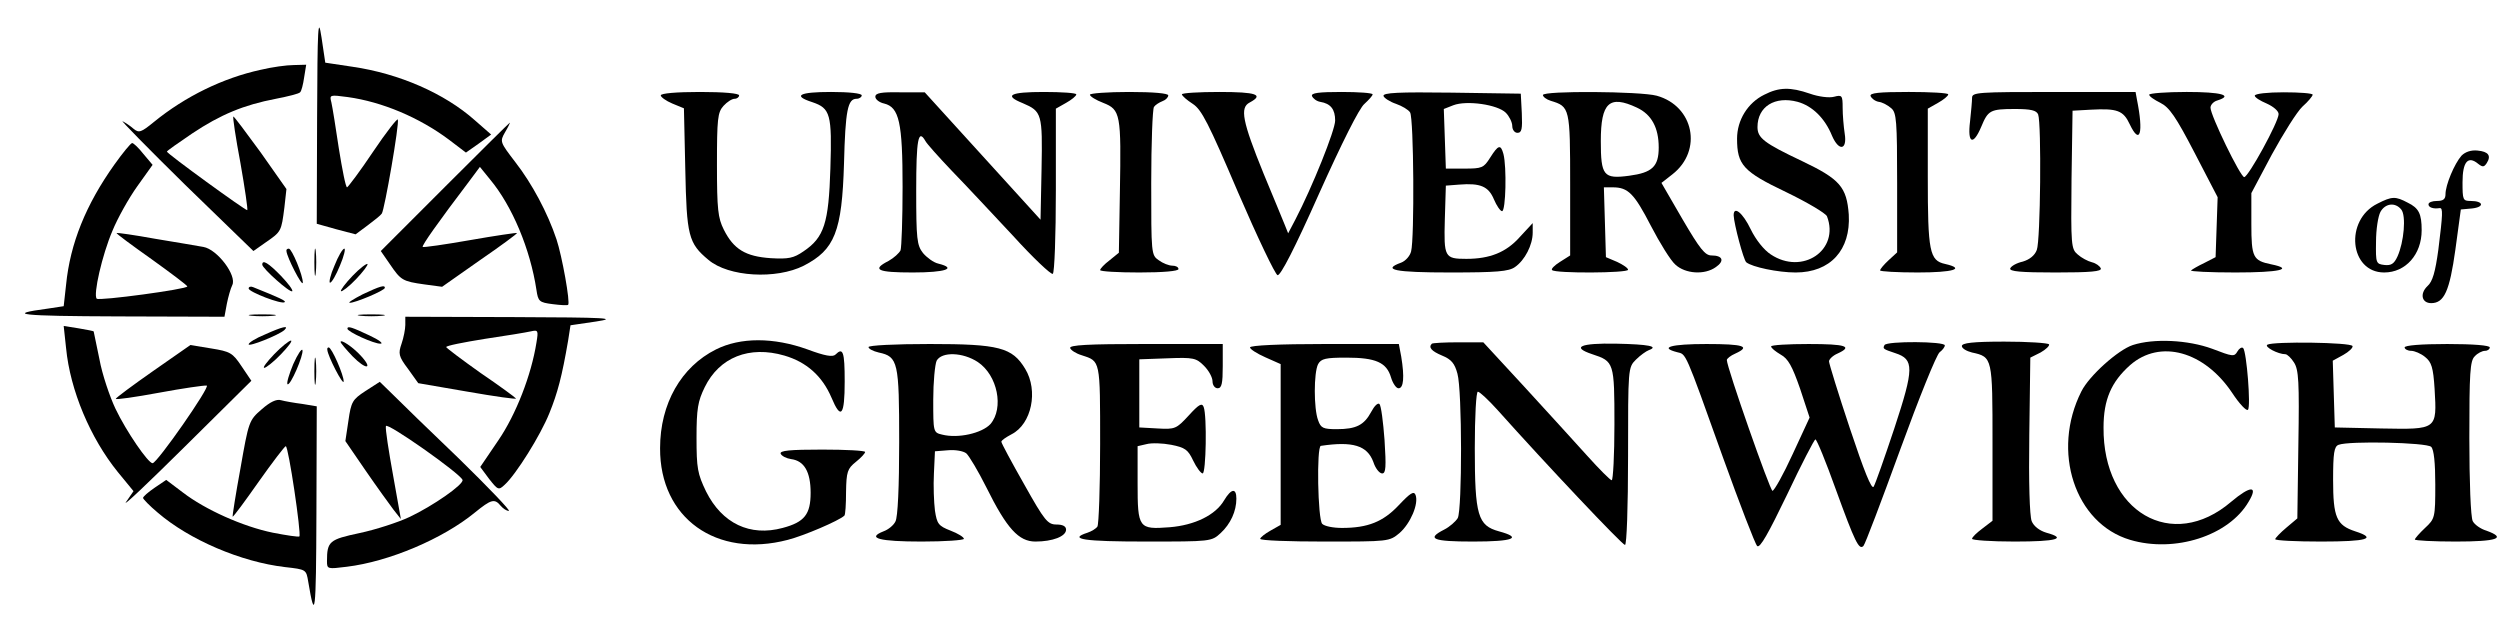 <?xml version="1.0" standalone="no"?>
<!DOCTYPE svg PUBLIC "-//W3C//DTD SVG 20010904//EN"
 "http://www.w3.org/TR/2001/REC-SVG-20010904/DTD/svg10.dtd">
<svg version="1.0" xmlns="http://www.w3.org/2000/svg"
 width="734pt" height="186pt" viewBox="0 0 734 186"
 preserveAspectRatio="xMidYMid meet">

<g transform="translate(0,186) scale(0.1,-0.1)"
fill="#000000" stroke="none">
<path d="M931 1514 l-1 -311 57 -16 57 -15 35 26 c20 15 39 30 42 35 8 11 52
264 47 276 -1 5 -34 -37 -73 -95 -38 -57 -73 -103 -76 -104 -4 0 -14 51 -24
113 -9 61 -19 123 -22 136 -6 23 -5 23 48 16 101 -14 210 -60 297 -125 l50
-38 37 26 37 27 -48 42 c-89 79 -222 137 -359 157 l-80 12 -11 74 c-10 65 -12
35 -13 -236z"/>
<path d="M765 1655 c-110 -24 -221 -78 -313 -153 -38 -31 -44 -33 -60 -20 -9
8 -24 18 -32 22 -8 5 75 -80 184 -187 l200 -194 37 26 c45 31 45 32 54 102 l6
54 -76 108 c-43 59 -79 107 -80 105 -2 -2 7 -63 21 -137 13 -74 22 -136 20
-138 -3 -3 -236 166 -236 172 0 2 34 26 74 53 84 56 152 84 246 102 36 7 68
15 71 19 4 3 9 23 12 44 l6 37 -37 -1 c-20 0 -64 -6 -97 -14z"/>
<path d="M5180 1582 c-49 -24 -80 -75 -80 -129 0 -77 18 -97 144 -157 62 -30
116 -62 120 -71 38 -99 -72 -174 -165 -112 -20 13 -44 43 -59 74 -23 48 -50
70 -50 41 1 -26 29 -131 37 -138 17 -14 93 -30 145 -30 102 0 162 66 156 170
-6 81 -26 104 -137 157 -112 53 -131 68 -131 100 0 60 51 92 118 74 43 -12 80
-48 101 -100 20 -46 45 -42 37 7 -3 20 -6 54 -6 76 0 36 -2 38 -25 32 -14 -4
-46 0 -71 9 -58 20 -91 19 -134 -3z"/>
<path d="M1940 1580 c0 -5 15 -16 34 -24 l34 -14 4 -179 c4 -195 9 -217 68
-266 59 -50 199 -58 280 -17 91 47 112 100 118 300 4 157 11 190 37 190 8 0
15 5 15 10 0 6 -37 10 -90 10 -94 0 -114 -11 -55 -30 53 -18 58 -35 53 -195
-5 -160 -18 -202 -79 -243 -29 -20 -44 -23 -96 -20 -74 5 -109 26 -138 84 -17
34 -20 59 -20 190 0 135 2 154 19 173 11 12 25 21 33 21 7 0 13 5 13 10 0 6
-45 10 -115 10 -69 0 -115 -4 -115 -10z"/>
<path d="M2570 1576 c0 -8 12 -17 26 -20 44 -11 54 -55 54 -245 0 -93 -3 -177
-6 -186 -4 -8 -19 -22 -35 -31 -51 -26 -33 -34 71 -34 96 0 131 12 75 26 -14
3 -34 18 -45 31 -18 23 -20 41 -20 184 0 150 6 182 27 145 4 -8 40 -48 78 -88
39 -40 119 -126 179 -190 59 -65 112 -115 117 -112 5 3 9 113 9 245 l0 240 30
17 c16 9 30 20 30 25 0 4 -43 7 -95 7 -100 0 -119 -10 -62 -33 56 -24 58 -31
55 -193 l-3 -149 -170 187 -170 187 -72 0 c-56 1 -73 -2 -73 -13z"/>
<path d="M3200 1582 c0 -5 18 -16 39 -24 51 -20 53 -33 49 -262 l-3 -178 -27
-22 c-16 -12 -28 -25 -28 -29 0 -4 52 -7 115 -7 70 0 115 4 115 10 0 6 -8 10
-18 10 -10 0 -28 7 -40 16 -22 15 -22 19 -22 227 0 117 4 217 8 223 4 6 15 13
25 17 9 3 17 11 17 17 0 6 -43 10 -115 10 -63 0 -115 -4 -115 -8z"/>
<path d="M3470 1583 c1 -5 15 -17 32 -28 26 -17 46 -56 133 -260 57 -132 109
-241 116 -243 9 -1 50 78 122 240 66 147 118 251 133 263 13 12 24 24 24 28 0
4 -41 7 -91 7 -68 0 -90 -3 -87 -12 3 -7 13 -15 24 -17 31 -5 44 -22 44 -55 0
-28 -67 -195 -117 -291 l-21 -40 -10 25 c-6 14 -33 81 -62 150 -63 155 -70
194 -41 209 43 23 20 31 -89 31 -60 0 -110 -3 -110 -7z"/>
<path d="M4062 1578 c2 -6 19 -17 37 -23 17 -6 36 -17 41 -25 11 -17 13 -371
3 -408 -3 -13 -16 -28 -29 -33 -58 -21 -20 -29 144 -29 136 0 172 3 190 16 29
20 52 65 52 101 l0 28 -38 -41 c-40 -45 -88 -64 -157 -64 -64 0 -66 5 -63 116
l3 99 39 3 c62 5 86 -5 102 -43 8 -19 19 -35 24 -35 11 0 14 130 4 168 -8 29
-15 27 -39 -11 -19 -30 -24 -32 -75 -32 l-55 0 -3 88 -3 87 28 11 c39 15 130
2 154 -22 10 -10 19 -28 19 -39 0 -11 7 -20 15 -20 13 0 15 11 13 58 l-3 57
-203 3 c-155 2 -203 0 -200 -10z"/>
<path d="M4530 1581 c0 -5 10 -13 23 -17 56 -17 57 -20 57 -246 l0 -208 -30
-19 c-16 -10 -27 -21 -23 -24 9 -10 223 -9 223 1 0 5 -15 15 -32 23 l-33 14
-3 103 -3 102 26 0 c45 0 63 -18 112 -113 26 -50 58 -102 72 -114 29 -27 86
-31 119 -7 26 18 20 34 -13 34 -19 0 -34 19 -85 106 l-62 107 32 25 c90 70 63
201 -46 231 -48 13 -334 15 -334 2z m276 -37 c43 -20 64 -59 64 -117 0 -56
-19 -74 -87 -83 -75 -10 -83 0 -83 102 0 113 25 136 106 98z"/>
<path d="M5492 1578 c3 -7 13 -15 24 -17 10 -1 27 -10 37 -19 15 -13 17 -37
17 -219 l0 -204 -25 -23 c-14 -13 -25 -26 -25 -30 0 -3 50 -6 110 -6 105 0
142 11 81 25 -46 10 -51 36 -51 256 l0 200 30 17 c16 9 30 20 30 25 0 4 -52 7
-116 7 -88 0 -115 -3 -112 -12z"/>
<path d="M5790 1573 c0 -10 -3 -42 -6 -70 -8 -64 9 -72 33 -15 20 48 26 52 99
52 47 0 63 -4 68 -16 10 -26 7 -371 -4 -398 -6 -16 -21 -28 -41 -34 -18 -4
-34 -13 -37 -20 -3 -9 31 -12 133 -12 103 0 136 3 133 12 -3 7 -14 15 -26 18
-12 3 -31 13 -42 23 -19 16 -20 26 -18 220 l3 202 54 3 c77 4 95 -2 114 -43
30 -63 41 -26 21 73 l-4 22 -240 0 c-222 0 -240 -1 -240 -17z"/>
<path d="M6310 1582 c0 -5 15 -15 33 -24 26 -13 45 -40 100 -146 l68 -131 -3
-88 -3 -88 -33 -17 c-19 -9 -36 -19 -39 -22 -4 -3 55 -6 130 -6 130 0 174 10
105 24 -53 11 -58 20 -58 118 l0 91 60 113 c34 62 74 126 90 141 17 15 30 31
30 35 0 4 -38 7 -85 7 -47 0 -85 -4 -85 -10 0 -5 16 -15 35 -23 20 -9 35 -22
35 -31 0 -23 -89 -185 -101 -185 -11 0 -99 181 -99 204 0 8 9 18 20 21 48 15
12 25 -90 25 -60 0 -110 -4 -110 -8z"/>
<path d="M1307 1312 l-189 -189 27 -39 c32 -47 37 -50 101 -59 l52 -7 111 78
c61 42 110 78 109 80 -2 1 -64 -8 -138 -21 -74 -13 -137 -22 -139 -20 -3 4 45
72 136 192 l32 43 30 -37 c65 -78 118 -205 136 -324 5 -34 8 -37 48 -42 23 -3
43 -4 45 -2 7 6 -18 144 -34 192 -26 78 -72 164 -121 227 -45 59 -46 60 -30
88 9 15 15 28 14 28 -1 0 -87 -85 -190 -188z"/>
<path d="M336 1377 c-84 -118 -130 -232 -142 -353 l-7 -63 -46 -7 c-128 -17
-83 -22 206 -23 l312 -1 7 38 c4 20 11 45 16 55 14 28 -44 105 -85 112 -17 3
-81 14 -142 24 -60 11 -111 18 -113 17 -1 -2 45 -36 103 -77 57 -41 105 -77
105 -80 0 -8 -259 -43 -266 -36 -11 11 16 129 46 199 15 37 48 96 73 131 l45
63 -27 32 c-14 18 -29 32 -33 32 -4 0 -27 -28 -52 -63z"/>
<path d="M7227 1403 c-21 -24 -47 -86 -47 -113 0 -15 -7 -20 -25 -20 -14 0
-25 -4 -25 -10 0 -9 14 -14 33 -11 10 1 9 -17 -4 -122 -9 -66 -17 -94 -32
-107 -23 -22 -17 -50 11 -50 38 0 54 35 71 157 l16 118 33 3 c37 4 34 22 -4
22 -23 0 -24 3 -24 55 0 60 16 79 46 54 13 -10 17 -10 25 2 14 22 5 34 -27 37
-19 2 -36 -4 -47 -15z"/>
<path d="M6980 1262 c-97 -48 -82 -202 20 -202 63 0 110 53 110 124 0 48 -8
65 -41 81 -36 19 -46 19 -89 -3z m70 -17 c15 -18 8 -96 -11 -138 -10 -22 -19
-27 -38 -25 -25 3 -26 5 -25 68 0 36 6 75 13 88 14 25 43 29 61 7z"/>
<path d="M923 1090 c0 -36 2 -50 4 -32 2 17 2 47 0 65 -2 17 -4 3 -4 -33z"/>
<path d="M841 1123 c1 -18 47 -107 48 -93 1 20 -32 100 -41 100 -5 0 -8 -3 -7
-7z"/>
<path d="M982 1080 c-12 -27 -17 -50 -13 -50 5 0 18 23 29 50 12 28 17 50 13
50 -5 0 -18 -22 -29 -50z"/>
<path d="M770 1083 c0 -11 82 -84 88 -78 3 3 -12 23 -33 45 -37 38 -55 49 -55
33z"/>
<path d="M1035 1050 c-21 -22 -36 -42 -34 -45 3 -2 23 13 44 35 21 22 36 42
34 45 -3 2 -23 -13 -44 -35z"/>
<path d="M730 1013 c0 -10 98 -48 106 -40 4 4 -16 13 -93 44 -7 3 -13 1 -13
-4z"/>
<path d="M1065 996 c-27 -14 -45 -25 -38 -25 14 -1 103 36 103 44 0 9 -14 5
-65 -19z"/>
<path d="M738 933 c17 -2 47 -2 65 0 17 2 3 4 -33 4 -36 0 -50 -2 -32 -4z"/>
<path d="M1058 933 c17 -2 47 -2 65 0 17 2 3 4 -33 4 -36 0 -50 -2 -32 -4z"/>
<path d="M1190 906 c0 -12 -5 -38 -11 -55 -10 -29 -9 -37 19 -74 l30 -42 145
-25 c80 -14 144 -23 142 -20 -2 3 -48 37 -104 75 -55 39 -100 73 -101 76 0 4
51 14 113 24 61 9 122 19 135 22 22 5 23 3 17 -33 -15 -95 -60 -211 -112 -287
l-53 -78 26 -35 c26 -33 28 -34 46 -17 33 30 105 145 131 210 24 59 37 108 55
213 l7 45 75 11 c65 10 34 12 -242 13 l-318 1 0 -24z"/>
<path d="M194 838 c12 -124 71 -264 152 -364 l46 -56 -22 -32 c-12 -17 65 56
173 163 l195 193 -29 43 c-26 39 -33 43 -89 52 l-61 10 -109 -76 c-60 -42
-110 -79 -110 -82 0 -3 57 5 127 18 70 13 133 22 140 21 11 -3 -145 -227 -159
-228 -13 0 -77 93 -109 160 -17 36 -39 101 -47 145 -9 44 -17 81 -17 82 0 1
-20 5 -44 9 l-44 7 7 -65z"/>
<path d="M778 878 c-27 -11 -48 -24 -48 -29 0 -8 88 27 105 42 15 15 -6 10
-57 -13z"/>
<path d="M1020 895 c0 -9 79 -45 97 -44 10 0 -4 11 -32 24 -51 24 -65 29 -65
20z"/>
<path d="M805 820 c-21 -22 -35 -40 -29 -40 5 0 28 18 49 40 21 22 35 40 29
40 -5 0 -28 -18 -49 -40z"/>
<path d="M1000 856 c0 -3 16 -22 35 -42 40 -41 62 -39 24 2 -24 26 -59 49 -59
40z"/>
<path d="M2102 834 c-102 -51 -164 -159 -164 -290 -1 -205 165 -324 375 -269
47 12 150 56 166 71 3 2 5 34 5 70 1 59 4 68 29 88 15 12 27 25 27 29 0 4 -57
7 -126 7 -96 0 -125 -3 -122 -12 3 -7 17 -14 31 -16 38 -5 57 -37 57 -99 0
-63 -18 -86 -82 -103 -96 -26 -178 13 -225 107 -25 52 -28 68 -28 158 0 85 4
107 24 148 43 88 131 123 234 93 65 -19 111 -60 138 -123 28 -67 39 -54 39 47
0 88 -5 101 -27 79 -8 -8 -31 -4 -82 15 -100 36 -197 36 -269 0z"/>
<path d="M4204 851 c-11 -11 -1 -22 30 -35 27 -11 37 -23 45 -53 14 -49 14
-398 1 -424 -6 -10 -24 -26 -40 -34 -53 -27 -34 -35 85 -35 119 0 146 11 76
30 -62 17 -71 46 -71 244 0 94 4 166 9 166 5 0 31 -24 58 -54 143 -160 366
-396 374 -396 5 0 9 110 9 260 0 259 0 261 23 284 13 13 30 25 38 28 30 11 0
17 -96 19 -105 2 -133 -10 -70 -31 64 -21 65 -24 65 -206 0 -90 -4 -164 -8
-164 -4 0 -37 33 -72 72 -36 40 -119 131 -185 203 l-120 130 -73 0 c-41 0 -75
-2 -78 -4z"/>
<path d="M5533 847 c-6 -11 -4 -12 32 -24 55 -18 55 -44 -3 -220 -29 -87 -56
-164 -61 -172 -6 -9 -28 46 -70 172 -34 102 -61 190 -61 196 0 6 11 17 25 23
46 21 25 28 -85 28 -60 0 -110 -3 -110 -7 0 -5 13 -15 28 -24 22 -12 34 -34
57 -100 l28 -85 -50 -108 c-27 -59 -54 -107 -59 -107 -7 0 -134 362 -134 384
0 4 11 13 25 19 46 21 25 28 -85 28 -103 0 -140 -10 -86 -24 27 -7 21 9 135
-310 49 -136 94 -253 100 -259 8 -8 33 37 88 151 42 89 80 162 83 162 4 0 31
-66 60 -147 56 -154 68 -179 81 -166 5 5 53 132 108 283 55 151 107 280 116
286 8 6 15 15 15 20 0 12 -170 13 -177 1z"/>
<path d="M5760 844 c0 -7 14 -15 30 -19 60 -13 60 -15 60 -265 l0 -229 -30
-23 c-16 -12 -30 -25 -30 -30 0 -4 56 -8 125 -8 124 0 155 9 93 26 -20 6 -37
19 -43 34 -6 15 -9 115 -7 253 l3 227 30 15 c16 9 27 20 25 24 -3 4 -62 8
-131 8 -93 0 -125 -4 -125 -13z"/>
<path d="M6262 847 c-43 -14 -128 -90 -151 -136 -89 -176 -19 -388 143 -436
131 -39 290 12 348 112 29 48 6 48 -51 0 -174 -149 -377 -30 -375 218 0 82 23
134 78 183 88 77 218 41 300 -82 21 -32 42 -54 46 -49 9 9 -4 170 -14 181 -4
4 -12 -1 -17 -10 -9 -16 -14 -15 -74 8 -71 26 -171 31 -233 11z"/>
<path d="M6657 848 c-10 -6 31 -28 53 -28 5 0 17 -11 25 -24 14 -21 16 -57 13
-241 l-3 -217 -32 -27 c-18 -15 -33 -31 -33 -34 0 -4 61 -7 135 -7 136 0 165
9 100 30 -55 18 -65 41 -65 151 0 79 3 98 16 103 30 12 259 7 272 -6 8 -8 12
-47 12 -111 0 -97 -1 -100 -30 -127 -16 -15 -30 -31 -30 -34 0 -3 54 -6 120
-6 122 0 151 10 90 32 -17 5 -35 18 -40 28 -6 11 -10 116 -10 244 0 191 2 227
16 240 8 9 22 16 30 16 8 0 14 5 14 10 0 6 -48 10 -125 10 -77 0 -125 -4 -125
-10 0 -5 9 -10 19 -10 10 0 29 -8 41 -18 19 -15 24 -31 28 -94 7 -120 8 -119
-156 -116 l-137 3 -3 98 -3 98 31 17 c16 9 29 21 27 26 -4 11 -233 14 -250 4z"/>
<path d="M2550 841 c0 -5 13 -12 30 -16 57 -12 60 -28 60 -263 0 -131 -4 -221
-11 -233 -5 -11 -21 -24 -35 -29 -51 -20 -12 -30 112 -30 68 0 124 4 124 8 0
5 -18 16 -39 24 -36 14 -40 20 -46 59 -3 24 -5 73 -3 109 l3 65 38 3 c21 2 45
-2 54 -9 8 -7 35 -52 59 -100 60 -121 95 -159 144 -159 50 0 90 15 90 35 0 10
-10 15 -28 15 -26 0 -35 11 -95 118 -37 65 -67 121 -67 125 0 4 13 13 30 22
59 30 79 128 40 192 -38 63 -77 73 -280 73 -103 0 -180 -4 -180 -9z m321 -44
c58 -39 77 -135 37 -182 -25 -27 -95 -43 -142 -31 -26 6 -26 8 -26 102 0 52 5
104 10 115 15 27 77 25 121 -4z"/>
<path d="M3142 838 c2 -6 17 -16 34 -21 55 -18 54 -12 54 -261 0 -127 -4 -236
-8 -242 -4 -6 -17 -14 -29 -18 -59 -19 -10 -26 171 -26 191 0 193 0 220 25 29
27 46 64 46 101 0 32 -15 30 -36 -5 -25 -43 -86 -73 -160 -79 -91 -7 -94 -3
-94 129 l0 109 26 6 c15 4 47 3 73 -2 40 -8 49 -14 64 -46 10 -21 23 -38 28
-38 10 0 13 169 3 195 -5 13 -14 8 -44 -25 -36 -39 -40 -41 -91 -38 l-54 3 0
100 0 100 83 3 c76 3 84 1 107 -22 14 -14 25 -34 25 -46 0 -11 7 -20 15 -20
12 0 15 14 15 65 l0 65 -226 0 c-170 0 -225 -3 -222 -12z"/>
<path d="M3670 840 c0 -5 20 -18 45 -29 l45 -20 0 -236 0 -236 -30 -17 c-16
-9 -30 -20 -30 -24 0 -5 85 -8 189 -8 188 0 190 0 220 25 32 28 57 86 47 112
-5 12 -15 6 -49 -30 -46 -49 -91 -67 -167 -67 -26 0 -51 5 -58 12 -13 13 -17
227 -4 229 94 14 136 1 154 -47 6 -19 18 -34 26 -34 11 0 12 19 7 98 -4 53
-10 101 -15 106 -5 4 -15 -6 -24 -23 -21 -39 -44 -51 -101 -51 -40 0 -47 3
-55 26 -13 34 -13 140 0 165 9 16 22 19 83 19 86 0 118 -14 131 -58 5 -17 15
-32 22 -32 15 0 18 32 8 93 l-7 37 -218 0 c-132 0 -219 -4 -219 -10z"/>
<path d="M861 791 c-12 -29 -20 -55 -17 -59 8 -7 48 86 44 100 -2 6 -14 -12
-27 -41z"/>
<path d="M961 833 c1 -18 47 -107 48 -93 1 17 -35 100 -44 100 -3 0 -5 -3 -4
-7z"/>
<path d="M923 770 c0 -36 2 -50 4 -32 2 17 2 47 0 65 -2 17 -4 3 -4 -33z"/>
<path d="M1073 712 c-38 -25 -42 -31 -50 -87 l-9 -60 59 -86 c33 -48 70 -99
82 -115 l22 -28 -23 129 c-13 72 -23 136 -21 144 2 13 218 -139 225 -158 4
-13 -86 -76 -156 -109 -34 -16 -99 -37 -146 -47 -89 -19 -96 -24 -96 -83 0
-23 2 -23 58 -16 124 15 282 82 376 159 48 39 58 42 76 20 7 -8 17 -15 24 -15
6 0 -60 69 -146 153 -87 83 -175 169 -195 189 l-38 37 -42 -27z"/>
<path d="M768 658 c-37 -32 -38 -36 -62 -173 -14 -76 -24 -140 -23 -142 2 -1
36 45 76 102 41 58 77 105 80 105 8 0 46 -258 40 -265 -3 -2 -37 3 -78 11 -88
18 -199 68 -264 118 l-49 37 -34 -23 c-19 -13 -34 -26 -34 -30 0 -3 19 -23 43
-43 93 -80 245 -145 374 -160 62 -7 62 -7 68 -43 20 -120 23 -96 24 199 l1
316 -42 7 c-24 3 -52 8 -63 11 -13 4 -32 -5 -57 -27z"/>
</g>
</svg>

